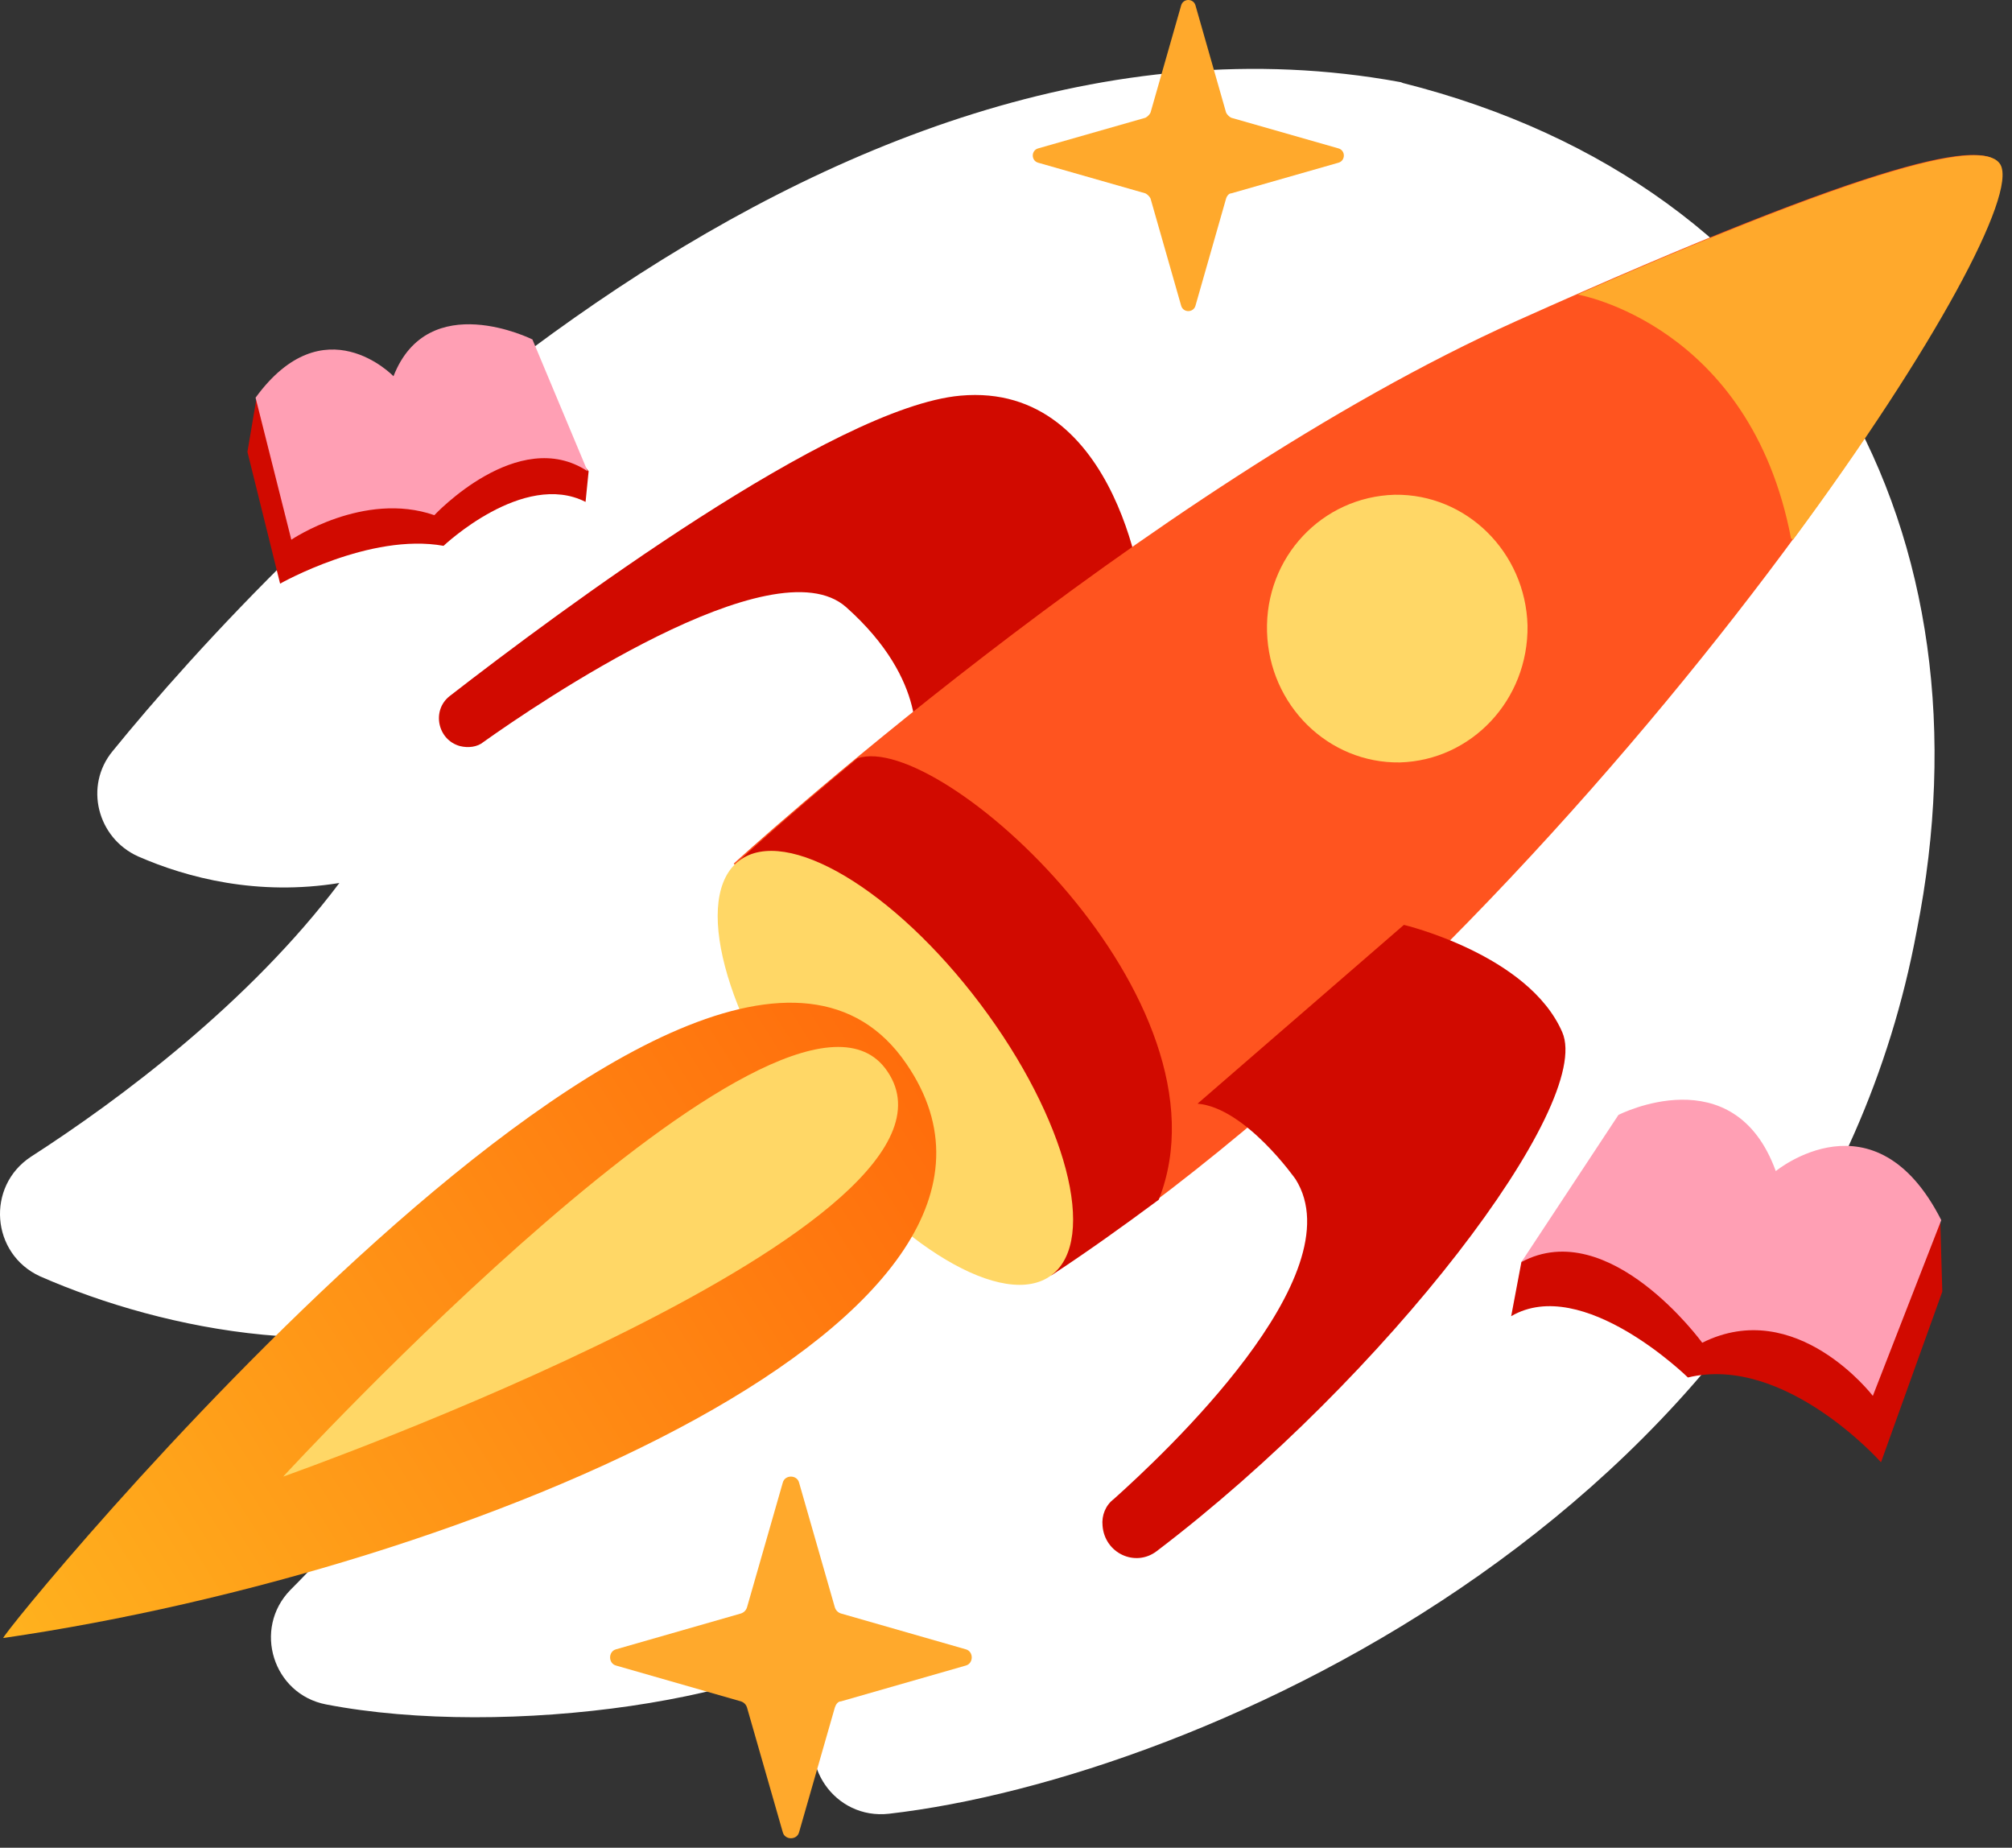 <?xml version="1.0" encoding="UTF-8"?> <svg xmlns="http://www.w3.org/2000/svg" width="208" height="191" viewBox="0 0 208 191" fill="none"><rect x="0" y="0" width="208" height="191" fill="#333333" stroke="none"/><path d="M144.709 8.475C84.088 -2.614 28.114 57.373 11.638 77.65C8.681 81.241 10.054 86.627 14.279 88.528C19.348 90.746 26.635 92.647 35.084 91.274C25.79 103.631 12.378 113.664 3.189 119.578C-1.458 122.641 -0.929 129.611 4.14 131.934C17.13 137.637 36.668 141.439 51.876 134.575C48.074 142.918 39.309 155.063 30.015 164.357C26.107 168.37 28.219 175.129 33.711 176.186C52.299 179.776 80.603 175.763 89.157 167.948C88.101 170.799 86.517 174.179 84.827 177.347C82.292 182.311 86.305 188.12 91.903 187.486C124.114 183.79 187.059 155.803 198.148 96.238C206.28 55.366 187.376 19.247 145.025 8.58C144.814 8.475 144.709 8.475 144.709 8.475Z" fill="white"></path><path d="M118.205 63.182C118.522 62.337 115.776 39.419 99.301 40.898C86.205 42.059 57.795 63.182 46.495 71.947C44.594 73.426 45.228 76.489 47.551 77.122C48.396 77.334 49.347 77.228 49.98 76.7C55.472 72.792 79.974 56.106 87.472 62.759C96.132 70.469 94.548 77.334 94.548 77.334L118.205 63.182Z" fill="#D10A00"></path><path d="M75.856 89.268C75.856 89.268 118.206 50.509 156.754 33.189C195.091 15.974 205.335 14.39 206.708 17.03C210.51 23.895 162.774 96.133 108.595 131.83L75.856 89.268Z" fill="#FF541F"></path><path d="M206.812 17.03C205.439 14.601 196.251 15.869 163.089 30.443C163.089 30.443 180.938 33.506 185.162 55.684C185.162 55.684 185.268 55.684 185.373 55.79C200.053 35.935 208.502 20.093 206.812 17.03Z" fill="#FFA92C"></path><path d="M88.636 78.39C80.715 84.938 75.963 89.374 75.963 89.374L108.702 131.83C112.399 129.4 116.095 126.76 119.792 124.014C127.924 103.42 97.191 75.433 88.636 78.39Z" fill="#D10A00"></path><path d="M108.704 131.813C113.55 128.163 110.253 115.611 101.34 103.777C92.427 91.943 81.273 85.307 76.428 88.957C71.582 92.606 74.88 105.158 83.792 116.993C92.705 128.827 103.859 135.462 108.704 131.813Z" fill="#FFD766"></path><path d="M0.343 169.321C-0.396 169.427 72.898 79.446 93.703 109.968C111.446 135.842 49.03 162.245 0.343 169.321Z" fill="url(#paint0_linear_438_1316)"></path><path d="M29.276 152.635C29.276 152.635 80.815 96.661 91.481 110.391C103.732 126.338 29.276 152.635 29.276 152.635Z" fill="#FFD766"></path><path d="M130.985 65.294C131.197 72.898 137.322 78.918 144.715 78.812C152.108 78.601 158.022 72.37 157.916 64.66C157.705 57.056 151.58 51.036 144.187 51.142C136.688 51.353 130.774 57.584 130.985 65.294Z" fill="#FFD766"></path><path d="M145.135 95.605C145.135 95.605 158.02 98.667 161.505 106.694C164.779 114.192 143.34 142.285 119.577 160.344C117.359 162.034 114.191 160.555 113.98 157.704C113.874 156.648 114.297 155.592 115.142 154.958C120.211 150.417 140.171 131.829 133.94 121.902C133.94 121.902 128.765 114.509 123.802 114.086L145.135 95.605Z" fill="#D10A00"></path><path d="M26.528 41.109L25.578 46.707L28.957 60.331C28.957 60.331 38.251 55.05 45.855 56.423C45.855 56.423 54.093 48.608 60.535 51.882L60.852 48.713C60.852 48.713 56.31 42.166 45.327 45.439C34.238 48.608 26.528 41.109 26.528 41.109Z" fill="#D10A00"></path><path d="M30.117 55.789C30.117 55.789 37.616 50.72 44.903 53.254C44.903 53.254 53.563 43.961 60.745 48.713L55.042 35.089C55.042 35.089 44.269 29.703 40.678 38.891C40.678 38.891 33.497 31.393 26.421 41.109L30.117 55.789Z" fill="#FF9FB4"></path><path d="M86.941 175.869L99.826 172.173C100.67 171.962 100.67 170.694 99.826 170.483L86.941 166.787C86.624 166.681 86.413 166.47 86.307 166.153L82.611 153.268C82.4 152.424 81.132 152.424 80.921 153.268L77.225 166.153C77.119 166.47 76.908 166.681 76.591 166.787L63.706 170.483C62.861 170.694 62.861 171.962 63.706 172.173L76.591 175.869C76.908 175.975 77.119 176.186 77.225 176.503L80.921 189.388C81.132 190.232 82.4 190.232 82.611 189.388L86.307 176.503C86.413 176.186 86.624 175.869 86.941 175.869Z" fill="#FFA92C"></path><path d="M127.283 19.987L138.372 16.819C139.112 16.607 139.112 15.551 138.372 15.34L127.283 12.172C127.072 12.066 126.861 11.855 126.755 11.644L123.587 0.554C123.375 -0.185 122.319 -0.185 122.108 0.554L118.94 11.644C118.834 11.855 118.623 12.066 118.412 12.172L107.323 15.34C106.583 15.551 106.583 16.607 107.323 16.819L118.412 19.987C118.623 20.093 118.834 20.304 118.94 20.515L122.108 31.604C122.319 32.343 123.375 32.343 123.587 31.604L126.755 20.515C126.861 20.198 127.072 19.987 127.283 19.987Z" fill="#FFA92C"></path><path d="M200.582 126.126L200.794 133.519L194.457 151.156C194.457 151.156 184.529 139.961 174.496 142.39C174.496 142.39 163.618 131.723 156.226 136.053L157.282 130.456C157.282 130.456 163.935 122.852 176.925 128.661C189.916 134.469 200.582 126.126 200.582 126.126Z" fill="#D10A00"></path><path d="M193.613 144.291C193.613 144.291 185.692 133.941 175.976 138.799C175.976 138.799 166.365 125.597 157.283 130.456L167.316 115.248C167.316 115.248 179.25 109.122 183.58 121.056C183.58 121.056 193.824 112.607 200.689 126.125L193.613 144.291Z" fill="#FF9FB4"></path><defs><linearGradient id="paint0_linear_438_1316" x1="0.925" y1="170.311" x2="94.602" y2="111.376" gradientUnits="userSpaceOnUse"><stop stop-color="#FFB21E"></stop><stop offset="1" stop-color="#FF6D0C"></stop></linearGradient></defs></svg> 